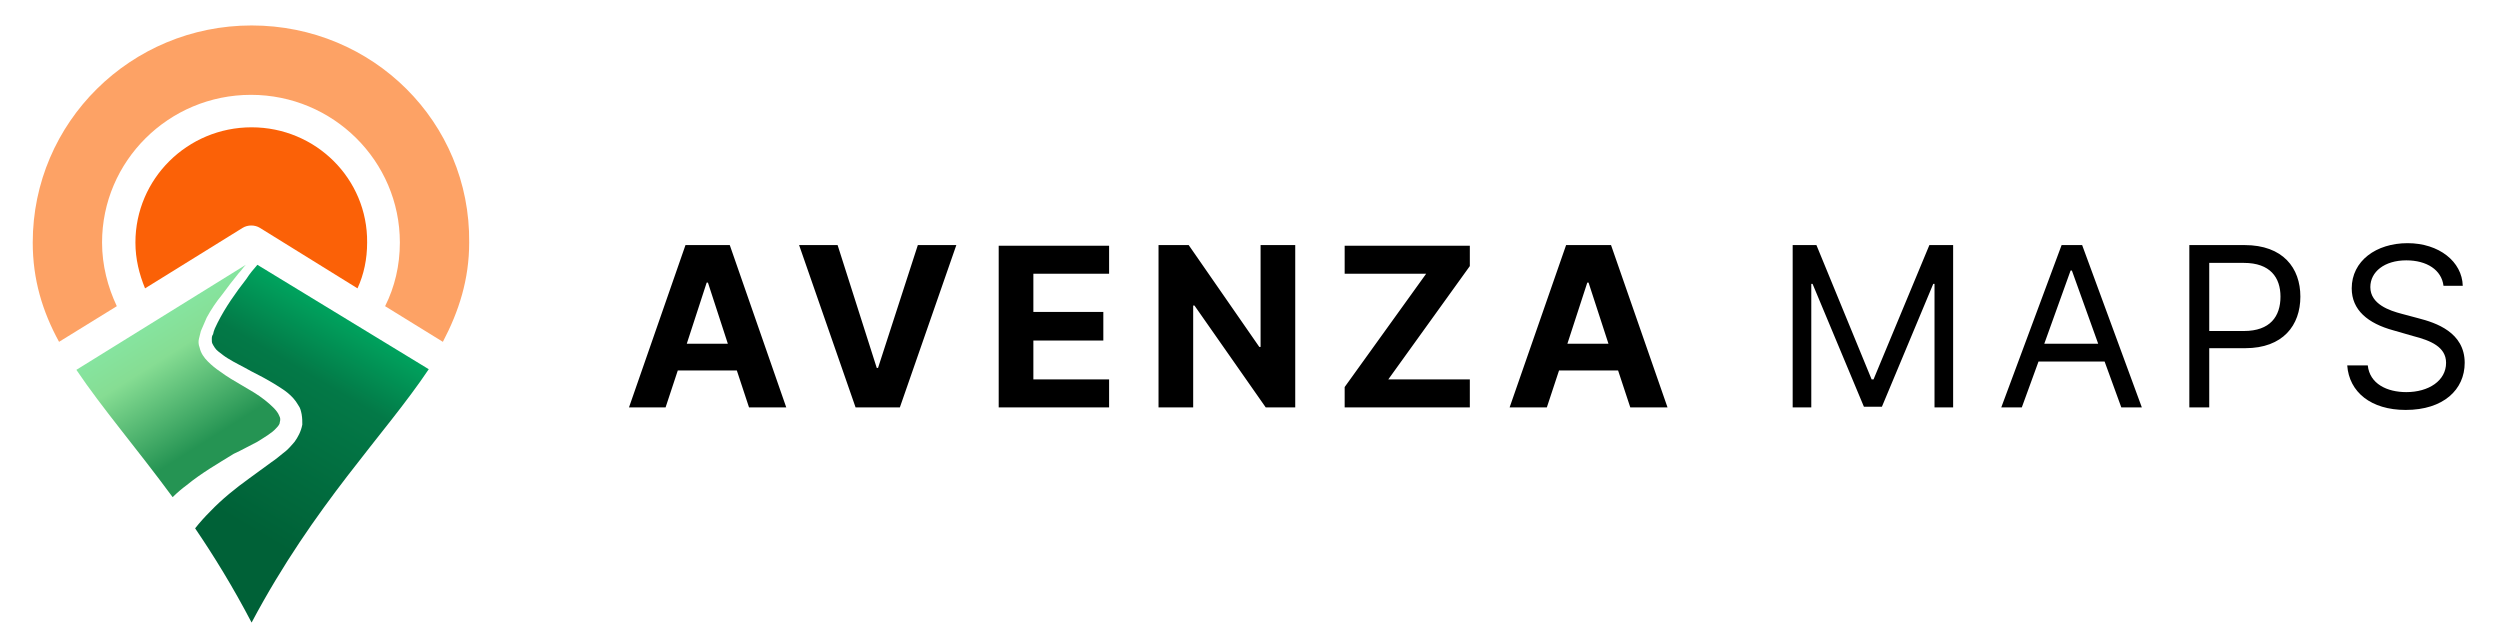 <?xml version="1.0" encoding="utf-8"?>
<svg viewBox="0 0 202 52" fill="none" xmlns="http://www.w3.org/2000/svg">
  <defs>
    <linearGradient id="paint0_logo_linear" x1="27.577" y1="25.429" x2="18.105" y2="41.569" gradientUnits="userSpaceOnUse">
      <stop stop-color="#00A35E"/>
      <stop offset="0.294" stop-color="#037947"/>
      <stop offset="1" stop-color="#006137"/>
    </linearGradient>
    <linearGradient id="paint1_logo_linear" x1="13.067" y1="25.705" x2="18.578" y2="34.44" gradientUnits="userSpaceOnUse">
      <stop stop-color="#86E49F"/>
      <stop offset="0.27" stop-color="#86DD93"/>
      <stop offset="1" stop-color="#259453"/>
    </linearGradient>
  </defs>
  <path d="M53.779 32.917L54.765 29.934H59.536L60.521 32.917H63.529L58.965 19.802H55.387L50.823 32.917H53.779ZM55.491 27.774L57.099 22.836H57.202L58.81 27.774H55.491ZM67.678 19.802H64.567L69.13 32.917H72.709L77.272 19.802H74.161L70.945 29.729H70.842L67.678 19.802ZM80.695 32.917H89.615V30.654H83.496V27.517H89.149V25.202H83.496V22.116H89.615V19.853H80.695V32.917ZM104.655 19.802H101.855V28.031H101.751L96.046 19.802H93.609V32.917H96.409V24.688H96.513L102.27 32.917H104.655V19.802ZM108.649 32.917H118.762V30.654H112.175L118.762 21.499V19.853H108.649V22.116H115.235L108.649 31.272V32.917ZM124.985 32.917L125.97 29.934H130.742L131.727 32.917H134.735L130.171 19.802H126.541L121.977 32.917H124.985ZM126.645 27.774L128.252 22.836H128.356L129.964 27.774H126.645ZM144.848 19.802V32.917H146.352V22.939H146.456L150.605 32.866H152.057L156.206 22.939H156.309V32.917H157.813V19.802H155.894L151.382 30.654H151.227L146.767 19.802H144.848ZM163.362 32.917L164.711 29.214H170.053L171.401 32.917H173.06L168.237 19.802H166.578L161.703 32.917H163.362ZM165.178 27.774L167.304 21.859H167.408L169.534 27.774H165.178ZM176.898 32.917H178.506V28.134H181.41C184.47 28.134 185.87 26.282 185.87 23.968C185.87 21.653 184.47 19.802 181.358 19.802H176.898V32.917ZM178.506 26.694V21.242H181.306C183.433 21.242 184.263 22.425 184.263 23.968C184.263 25.562 183.433 26.745 181.306 26.745H178.506V26.694ZM197.435 23.094H198.991C198.939 21.139 197.072 19.648 194.531 19.648C191.99 19.648 190.019 21.088 190.019 23.299C190.019 25.048 191.316 26.128 193.39 26.694L194.998 27.157C196.398 27.517 197.643 28.031 197.643 29.317C197.643 30.757 196.243 31.683 194.427 31.683C192.872 31.683 191.471 31.014 191.316 29.523H189.656C189.812 31.683 191.575 33.123 194.376 33.123C197.435 33.123 199.147 31.477 199.147 29.317C199.147 26.848 196.813 26.077 195.413 25.717L194.064 25.357C193.079 25.099 191.523 24.585 191.523 23.196C191.523 21.962 192.664 21.036 194.427 21.036C196.087 21.036 197.28 21.808 197.435 23.094Z" fill="currentColor" transform="matrix(1, 0, 0, 1, 0, -4.440892098500626e-16)"/>
  <path d="M20.796 21.396C20.485 21.756 20.174 22.117 19.915 22.528C19.033 23.66 18.203 24.843 17.581 26.077C17.425 26.386 17.27 26.694 17.218 27.003C17.114 27.157 17.114 27.26 17.114 27.414C17.114 27.569 17.114 27.672 17.166 27.774C17.27 27.98 17.425 28.237 17.633 28.392C17.892 28.597 18.151 28.803 18.411 28.957C18.981 29.317 19.655 29.626 20.278 29.986C20.9 30.295 21.574 30.655 22.248 31.066C22.559 31.272 22.922 31.478 23.234 31.735C23.545 31.992 23.856 32.3 24.115 32.763C24.271 32.969 24.323 33.226 24.375 33.483C24.427 33.792 24.427 34.049 24.427 34.306C24.323 34.872 24.063 35.335 23.804 35.695C23.493 36.055 23.234 36.364 22.871 36.621C22.559 36.878 22.248 37.135 21.937 37.341C21.315 37.804 20.744 38.215 20.174 38.627C19.033 39.45 17.944 40.324 17.01 41.301C16.544 41.764 16.129 42.227 15.766 42.69C17.27 44.902 18.825 47.422 20.329 50.303C25.412 40.736 31.065 35.181 34.643 29.832L20.796 21.396Z" fill="url(#paint0_logo_linear)" transform="matrix(1, 0, 0, 1, 0, -4.440892098500626e-16)"/>
  <path d="M20.796 35.695C21.366 35.335 21.989 34.975 22.3 34.615C22.507 34.409 22.611 34.255 22.611 34.101C22.663 33.895 22.663 33.792 22.559 33.586C22.404 33.175 21.885 32.712 21.366 32.3C20.848 31.889 20.225 31.529 19.603 31.169C18.981 30.809 18.358 30.449 17.736 29.986C17.425 29.78 17.114 29.523 16.802 29.215C16.491 28.906 16.232 28.546 16.128 28.083C16.025 27.826 16.025 27.569 16.076 27.363C16.128 27.157 16.18 26.951 16.232 26.746C16.388 26.386 16.543 26.026 16.699 25.666C17.062 24.997 17.477 24.38 17.943 23.814C18.358 23.248 18.825 22.631 19.292 22.065C19.499 21.859 19.655 21.602 19.862 21.396L6.171 29.883C8.245 32.969 10.994 36.158 13.95 40.17C14.313 39.81 14.676 39.501 15.091 39.193C16.284 38.215 17.632 37.444 18.877 36.672C19.551 36.364 20.174 36.004 20.796 35.695Z" fill="url(#paint1_logo_linear)" transform="matrix(1, 0, 0, 1, 0, -4.440892098500626e-16)"/>
  <path d="M20.329 10.287C15.143 10.287 10.942 14.453 10.942 19.596C10.942 20.933 11.254 22.168 11.72 23.299L19.603 18.413C20.018 18.156 20.589 18.156 21.003 18.413L28.886 23.299C29.405 22.168 29.664 20.933 29.664 19.596C29.716 14.453 25.515 10.287 20.329 10.287Z" fill="#FB6107" transform="matrix(1, 0, 0, 1, 0, -4.440892098500626e-16)"/>
  <path d="M20.329 2.057C10.579 2.057 2.645 9.875 2.645 19.596C2.645 22.579 3.422 25.151 4.771 27.62L9.438 24.74C8.712 23.197 8.246 21.448 8.246 19.596C8.246 13.013 13.639 7.663 20.277 7.663C26.916 7.663 32.309 13.013 32.309 19.596C32.309 21.448 31.894 23.197 31.116 24.74L35.784 27.62C37.081 25.151 37.91 22.579 37.91 19.596C38.014 9.875 30.131 2.057 20.329 2.057Z" fill="#FDA265" transform="matrix(1, 0, 0, 1, 0, -4.440892098500626e-16)"/>
</svg>